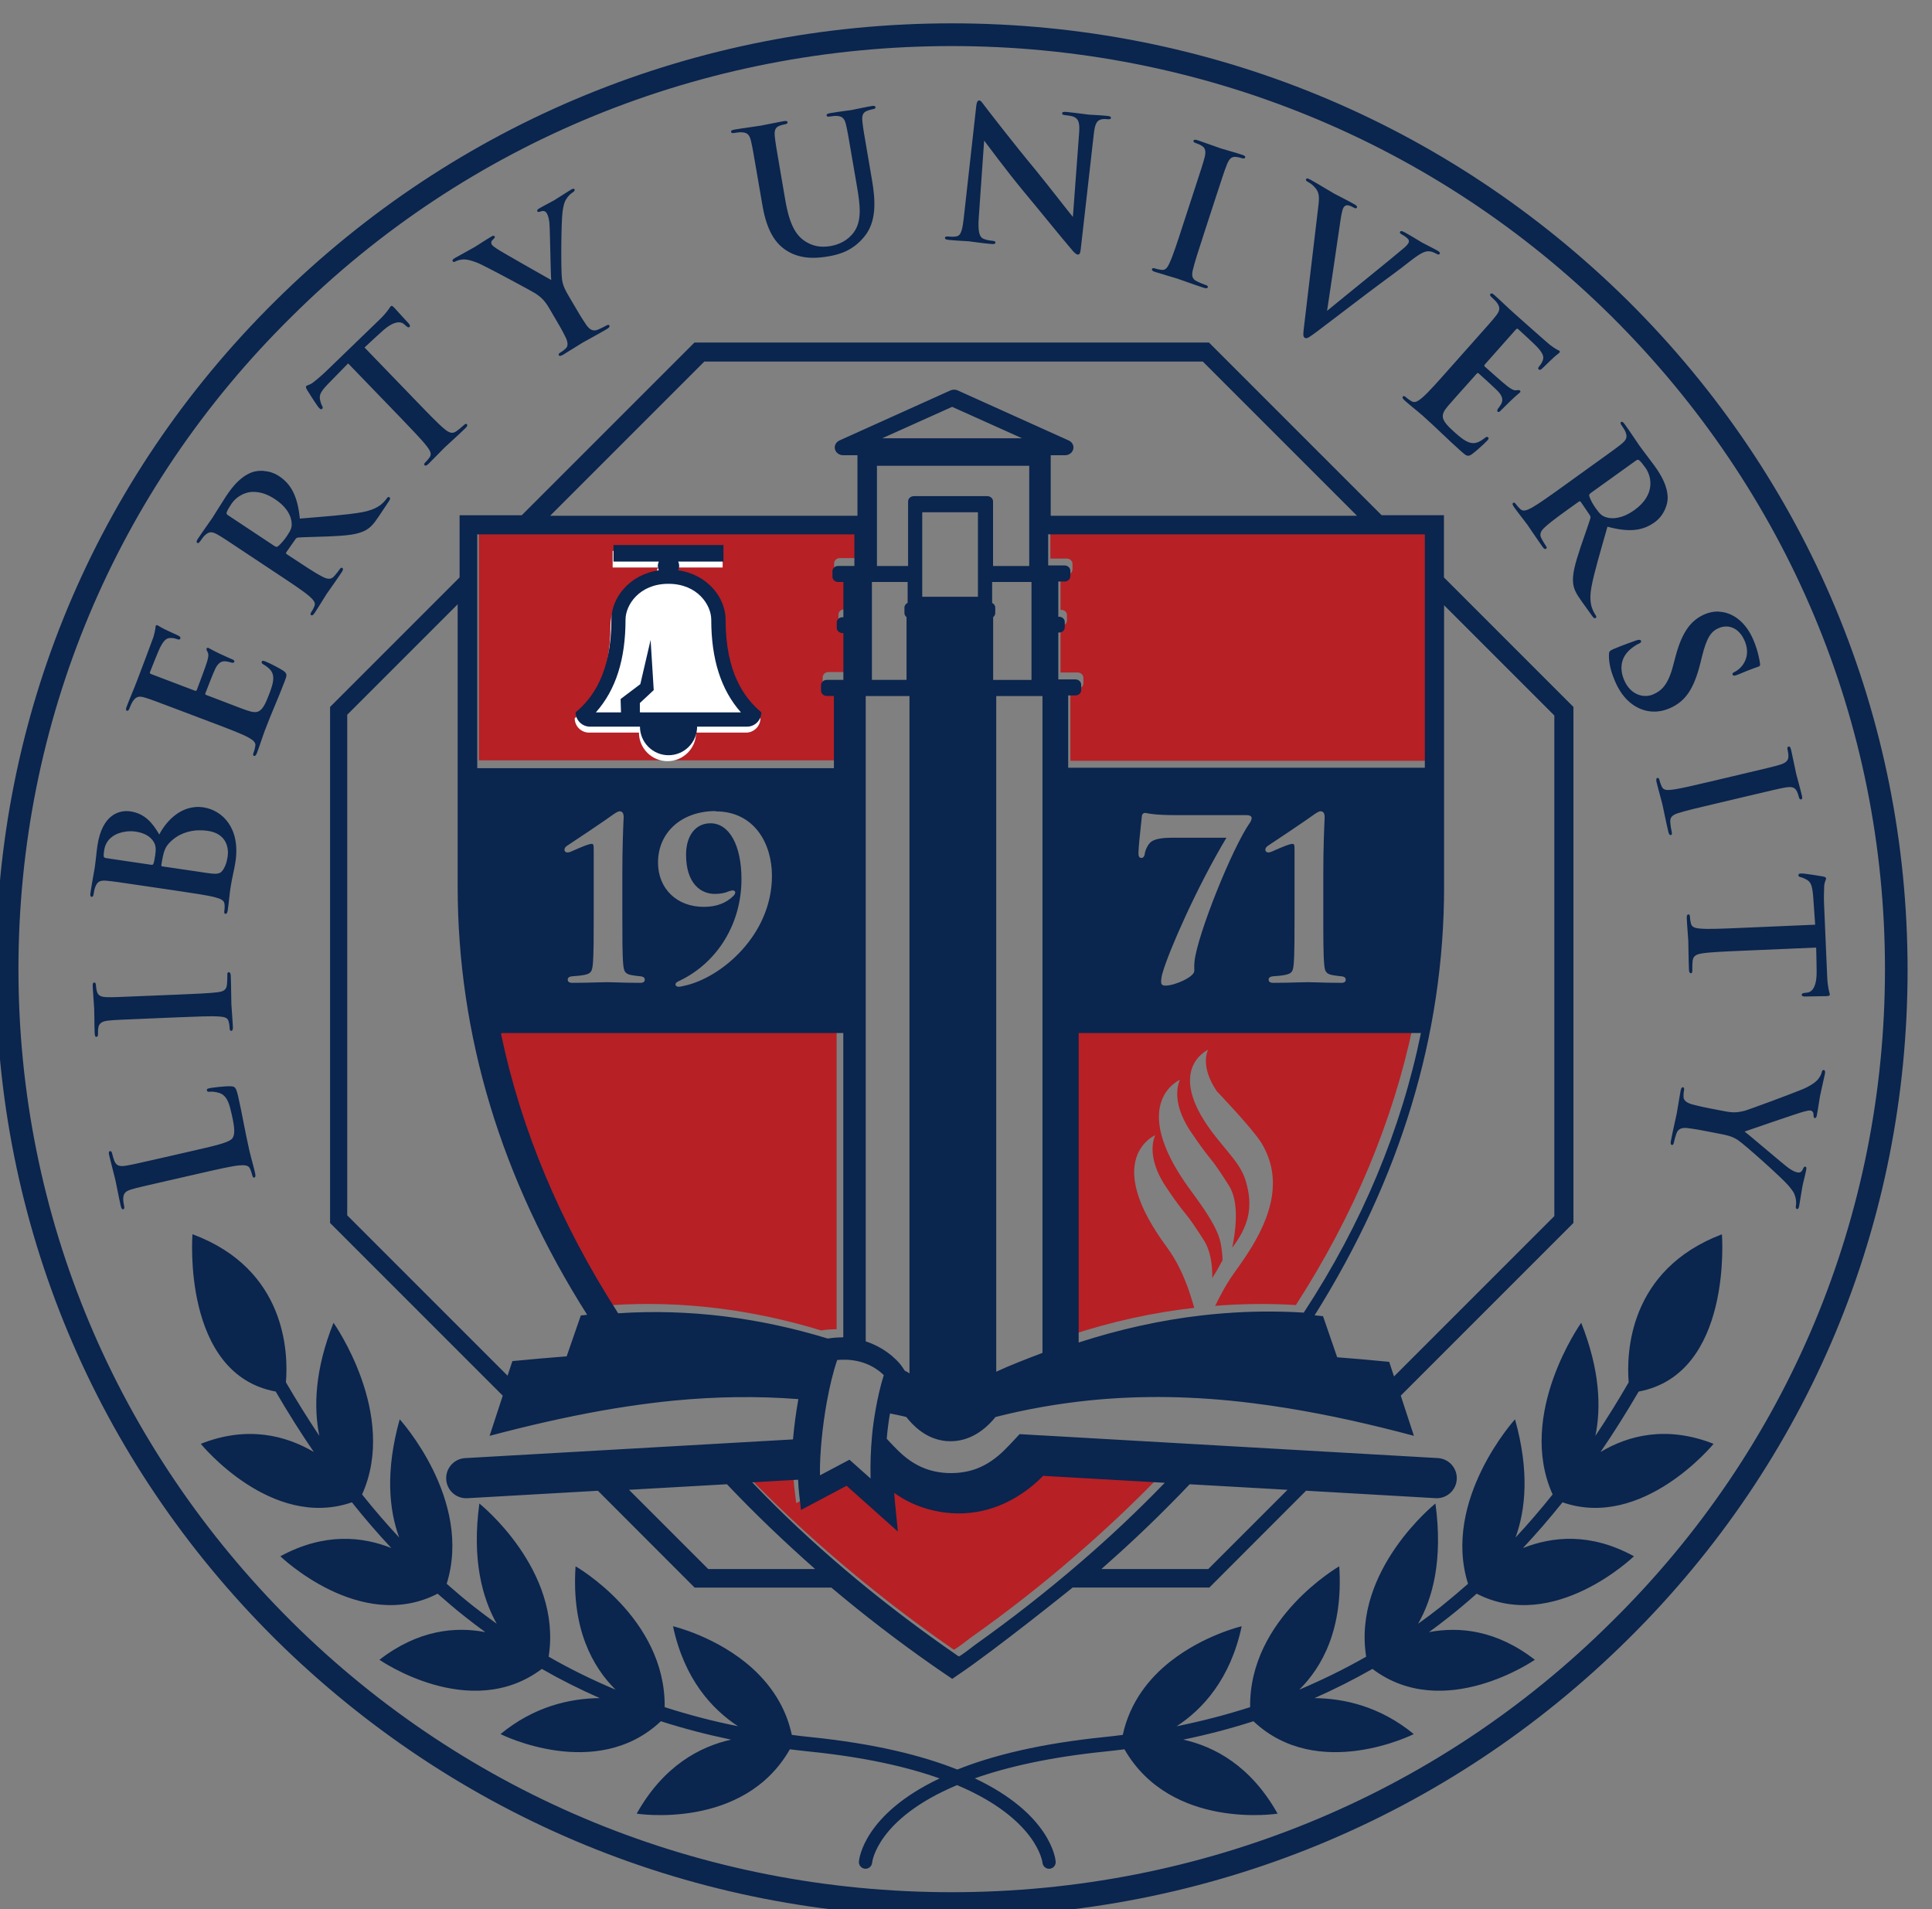 <svg xmlns="http://www.w3.org/2000/svg" width="250" height="247" viewBox="0 0 250 247">
 <rect x="0" y="0" width="250" height="247" fill="#808080" stroke="none"/>
 <g transform="matrix(1.33 0 0 -1.33 -349 543)">
  <g>
   <path d="m309 357v-22.7h34.7v7.03h-0.697c-0.308 0-0.555 0.23-0.555 0.517v0.529c0 0.284 0.248 0.514 0.555 0.514h1.62v4.56h-0.107c-0.294 0-0.538 0.223-0.538 0.504v0.529c0 0.274 0.243 0.501 0.538 0.501h0.107v3.43h-0.508c-0.308 0-0.555 0.232-0.555 0.516v0.53c0 0.284 0.248 0.516 0.555 0.516h1.58v3.07h-36.7zm55.6 0v-3.07h1.6c0.307 0 0.554-0.23 0.554-0.517v-0.529c0-0.284-0.246-0.514-0.554-0.514h-0.612v-3.43h0.084c0.301 0 0.542-0.226 0.542-0.504v-0.529c0-0.277-0.241-0.501-0.542-0.501h-0.084v-4.56h1.67c0.307 0 0.554-0.232 0.554-0.516v-0.53c0-0.284-0.246-0.516-0.554-0.516h-0.709v-7.03h34.7v22.7h-36.6zm-54.1-48.5c1.91-9.36 5.71-18.5 11.4-27.2 6.94 0.458 13.8-0.447 20.4-2.46l0.164 0.026c0.475 0.077 0.906 0.083 1.34 0.097v29.6h-33.2zm56.1 0v-30.1c3.9 1.28 7.92 2.18 12 2.64-0.13 0.465-0.292 0.98-0.479 1.54-0.491 1.46-1.19 3.01-2.18 4.35-0.01 0.01-0.016 0.026-0.029 0.04-0.745 1.01-1.32 1.92-1.78 2.76-1.05 1.93-1.4 3.44-1.38 4.6 0.05 2.66 2.06 3.51 2.06 3.51s-0.726-1.29 0.204-3.51c0.201-0.475 0.478-0.996 0.855-1.56 1.47-2.18 1.68-2.29 2.24-3.04 0.297-0.401 0.699-0.979 1.45-2.16 0.124-0.194 0.23-0.411 0.324-0.642 0.354-0.862 0.479-1.92 0.469-3.01 0.07 0.144 0.144 0.278 0.227 0.398 0.277 0.404 0.627 1.14 0.768 1.33 0 0.174-0.009 0.341-0.022 0.498-0.027 0.274-0.051 0.528-0.088 0.782-0.104 0.732-0.323 1.49-1.11 2.8-0.421 0.699-0.994 1.54-1.81 2.64-0.511 0.692-0.943 1.34-1.32 1.95-4.26 7.02 0.214 8.91 0.214 8.91s-1.08-1.9 1.06-5.07c1.87-2.76 1.7-2.21 2.8-3.84 0.231-0.341 0.512-0.772 0.886-1.36 0.548-0.849 0.716-2.01 0.686-3.24-0.023-0.926-0.161-1.89-0.349-2.8 0-7e-3 7e-5 -0.017-0.003-0.023 3e-3 7e-3 0.011 0.017 0.018 0.023 0.785 1.02 1.23 1.95 1.46 2.8 0.368 1.41 0.134 2.59-0.13 3.55-0.107 0.384-0.244 0.724-0.415 1.05-0.481 0.926-1.23 1.75-2.4 3.19-5.38 6.65-0.879 8.64-0.879 8.64s-0.859-1.51 0.842-4.03c0 0 3.47-3.62 4.34-5.03 0.562-0.922 0.886-1.85 1.03-2.76 0.254-1.59-0.044-3.16-0.592-4.6-0.381-1-0.879-1.95-1.4-2.8-0.642-1.05-1.31-1.97-1.83-2.7-0.361-0.515-0.698-1.08-1.01-1.65-0.251-0.468-0.484-0.916-0.691-1.34 2.61 0.204 5.23 0.234 7.85 0.073 5.65 8.77 9.45 17.9 11.4 27.2h-33.3zm-3.14-43.1c-2.23-2.29-5.13-3.74-8.37-3.71-1.57 0.017-3.14 0.38-4.56 1.05-0.565 0.261-1.1 0.586-1.61 0.943 0.027-0.338 0.055-0.668 0.085-0.976l0.277-2.78-4.99 4.45-4.42-2.34-0.193 1.57c-0.05 0.421-0.074 0.896-0.094 1.37-1.49-0.084-2.98-0.171-4.47-0.255 0.03-0.03 0.056-0.059 0.086-0.089 5.65-5.82 11.9-11.1 18.5-15.8 0.495-0.351 0.99-0.696 1.49-1.04 0.097-0.064 1.43 1 1.62 1.13 3.56 2.52 7.01 5.21 10.3 8.07 2.8 2.42 5.5 4.96 8.07 7.61 0.027 0.027 0.051 0.057 0.081 0.084-3.94 0.224-7.88 0.451-11.8 0.675z" fill="#b72025"/>
   <path d="m335 337h-4.87c0-1.53-1.25-2.78-2.78-2.78-1.53 0-2.78 1.25-2.78 2.78h-4.86c-0.762 0-1.39 0.632-1.39 1.39 1.61 1.36 3.48 3.79 3.48 9.04 0 2.09 1.72 4.37 4.61 4.79-0.053 0.13-0.087 0.271-0.087 0.421 0 0.154 0.033 0.294 0.09 0.424h-4.4v1.61h10.7v-1.61h-4.41c0.057-0.13 0.094-0.271 0.094-0.424 0-0.15-0.033-0.291-0.087-0.421 2.88-0.424 4.61-2.7 4.61-4.79 0-5.25 1.87-7.68 3.47-9.04 0-0.759-0.632-1.39-1.39-1.39" fill="#fff"/>
   <path d="m355 406c-24.8 0-48.2-9.57-65.8-27-17.6-17.4-27.2-40.5-27.2-65.1s9.67-47.7 27.2-65.1c17.6-17.4 40.9-27 65.8-27 24.8 0 48.2 9.57 65.8 27 17.6 17.4 27.2 40.5 27.2 65.1s-9.68 47.7-27.2 65.1c-17.6 17.4-40.9 27-65.8 27zm0-2.21c24.2 0 47.1-9.35 64.2-26.3 17.1-17 26.6-39.5 26.6-63.5 0-24-9.44-46.6-26.6-63.5-17.1-17-40-26.3-64.2-26.3-24.3 0-47.1 9.35-64.2 26.3-17.1 17-26.6 39.5-26.6 63.5 0 24 9.44 46.6 26.6 63.5 17.1 17 40 26.3 64.2 26.3zm2.67-5.3c-0.174 0.017-0.254-0.228-0.287-0.579-0.264-2.35-0.754-6.72-1.17-10.5-0.167-1.54-0.288-2.05-0.759-2.14-0.257-0.047-0.575-0.034-0.809-0.01-0.177 0.013-0.289-0.009-0.299-0.116-0.013-0.157 0.144-0.19 0.375-0.214v-0.001c0.919-0.09 1.76-0.114 1.92-0.13 0.338-0.033 1.04-0.157 2.19-0.264 0.251-0.023 0.415-0.006 0.425 0.138 0.01 0.104-0.09 0.15-0.287 0.17-0.281 0.027-0.619 0.077-0.91 0.211-0.341 0.16-0.528 0.642-0.428 2.03l0.524 7.51c0.287-0.364 2.09-2.83 3.83-4.93 1.67-2 3.71-4.54 4.72-5.71 0.177-0.214 0.372-0.431 0.565-0.451 0.157-0.017 0.244 0.141 0.284 0.529 0.428 3.73 0.842 7.43 1.27 11.2 0.11 0.989 0.288 1.35 0.8 1.44 0.221 0.03 0.36 0.017 0.538 0 0.211-0.023 0.324 0.023 0.331 0.13 0.013 0.14-0.16 0.173-0.391 0.196-0.869 0.084-1.54 0.097-1.74 0.117-0.371 0.033-1.22 0.171-2.14 0.258-0.264 0.027-0.461 0.026-0.475-0.114-0.01-0.11 0.054-0.167 0.268-0.188 0.247-0.027 0.671-0.066 0.929-0.196 0.404-0.221 0.534-0.571 0.444-1.65l-0.598-8.06c-0.271 0.314-2.5 3.19-3.59 4.52-2.34 2.82-4.75 5.96-4.94 6.21-0.271 0.351-0.408 0.595-0.605 0.615zm-10.2-0.524c-0.065 0.014-0.158 0.007-0.281-0.015-0.685-0.117-1.78-0.361-1.99-0.394-0.013-3e-3 -1.13-0.141-2.03-0.294-0.244-0.043-0.361-0.096-0.341-0.22 0.023-0.124 0.131-0.14 0.328-0.107 0.191 0.033 0.492 0.067 0.639 0.057 0.602-0.023 0.789-0.281 0.926-0.873 0.134-0.555 0.216-1.04 0.671-3.71l0.375-2.19c0.314-1.8 0.531-3.39-0.271-4.52-0.582-0.822-1.48-1.23-2.25-1.36-0.598-0.1-1.42-0.167-2.32 0.344-0.976 0.551-1.67 1.53-2.11 4.08l-0.42 2.45c-0.458 2.66-0.542 3.16-0.602 3.72-0.07 0.622 0.017 0.943 0.475 1.11 0.207 0.07 0.31 0.1 0.501 0.133 0.174 0.033 0.278 0.087 0.255 0.211-0.023 0.124-0.151 0.133-0.412 0.089-0.632-0.11-1.73-0.35-2.15-0.423-0.528-0.09-1.64-0.228-2.57-0.385-0.264-0.043-0.377-0.1-0.357-0.224 0.02-0.124 0.135-0.14 0.325-0.107 0.244 0.04 0.548 0.078 0.691 0.064 0.602-0.023 0.789-0.277 0.926-0.869 0.13-0.555 0.214-1.04 0.672-3.71l0.441-2.56c0.435-2.54 1.32-3.73 2.36-4.38 1.48-0.939 3.17-0.705 4.1-0.545 1.14 0.197 2.37 0.606 3.43 1.89 1.26 1.51 1.09 3.62 0.759 5.56l-0.321 1.88c-0.458 2.66-0.545 3.15-0.602 3.72-0.073 0.618 0.017 0.943 0.475 1.11 0.207 0.07 0.309 0.11 0.502 0.144 0.211 0.033 0.31 0.087 0.287 0.211-0.01 0.06-0.048 0.093-0.113 0.107zm31.2-3.29c-0.075 8.7e-4 -0.12-0.022-0.136-0.072-0.043-0.134 0.047-0.203 0.214-0.253 0.204-0.07 0.417-0.158 0.587-0.268 0.344-0.207 0.422-0.55 0.268-1.14-0.144-0.551-0.298-1.03-1.14-3.6l-0.973-2.98c-0.531-1.64-0.965-2.98-1.29-3.66-0.207-0.478-0.405-0.729-0.766-0.688-0.164 0.02-0.374 0.05-0.631 0.133-0.201 0.067-0.288 0.037-0.315-0.05-0.037-0.117 0.064-0.207 0.284-0.277 0.678-0.221 1.76-0.519 2.15-0.646 0.455-0.15 1.5-0.544 2.62-0.908 0.187-0.064 0.338-0.054 0.378 0.063 0.027 0.084-0.04 0.164-0.227 0.224-0.254 0.084-0.615 0.234-0.839 0.347-0.485 0.234-0.508 0.576-0.407 1.05 0.17 0.749 0.605 2.09 1.14 3.73l0.97 2.98c0.839 2.57 0.992 3.04 1.21 3.58 0.227 0.582 0.451 0.822 0.939 0.759 0.211-0.033 0.355-0.06 0.526-0.117 0.167-0.05 0.28-0.05 0.324 0.084 0.033 0.104-0.09 0.18-0.311 0.25-0.642 0.211-1.66 0.486-2.08 0.623-0.491 0.16-1.54 0.557-2.18 0.768-0.135 0.043-0.24 0.068-0.315 0.069zm11-3.77c-0.083 0.02-0.145 0.008-0.18-0.054-0.053-0.094-0.03-0.163 0.11-0.243 0.124-0.067 0.371-0.208 0.568-0.398 0.475-0.468 0.645-0.788 0.521-1.84l-1.39-11.7c-0.11-0.892-0.144-1.16 0.06-1.27 0.217-0.124 0.447 0.073 1.36 0.749v0.001c0.775 0.585 2.45 1.87 4.71 3.58 1.91 1.44 2.8 2.05 4.22 3.17 0.976 0.762 1.35 0.891 1.64 0.921 0.381 0.027 0.709-0.153 0.866-0.24 0.154-0.087 0.263-0.107 0.327 0.003 0.06 0.107-0.05 0.207-0.25 0.321-0.465 0.261-1.22 0.622-1.48 0.772-0.204 0.11-0.83 0.521-1.61 0.952-0.294 0.167-0.45 0.215-0.52 0.091-0.06-0.11 0.056-0.194 0.193-0.274 0.204-0.11 0.428-0.258 0.582-0.425 0.114-0.124 0.104-0.284 0.034-0.407-0.077-0.14-0.271-0.338-0.461-0.495-0.943-0.819-5.83-4.75-7.45-6.09 0.391 2.6 0.886 5.93 1.28 8.64 0.097 0.678 0.197 1.19 0.311 1.39 0.08 0.14 0.187 0.224 0.337 0.24 0.177 0.023 0.419-0.09 0.669-0.23 0.14-0.08 0.25-0.098 0.311 0.009 0.064 0.107-0.094 0.238-0.281 0.338-0.775 0.434-1.55 0.805-1.94 1.02-0.541 0.304-1.4 0.849-2.23 1.31-0.115 0.065-0.218 0.118-0.3 0.138zm-71.5-1c-0.059-0.009-0.133-0.041-0.218-0.088-0.291-0.174-1.27-0.815-1.61-1.02-0.445-0.257-0.963-0.502-1.47-0.8-0.184-0.11-0.245-0.183-0.185-0.29 0.057-0.094 0.215-0.045 0.372 0.006 0.294 0.09 0.455-0.04 0.545-0.193 0.117-0.201 0.21-0.498 0.253-0.923 0.067-0.602 0.117-5.11 0.18-5.57-0.498 0.287-4.82 2.72-5.3 3.05-0.234 0.154-0.421 0.291-0.491 0.415-0.07 0.124-0.068 0.291 0.053 0.401 0.194 0.197 0.291 0.277 0.237 0.371-0.053 0.09-0.157 0.09-0.311 0-0.692-0.408-1.29-0.819-1.61-1.01-0.505-0.297-1.68-0.929-1.96-1.09-0.184-0.107-0.268-0.214-0.211-0.308 0.064-0.107 0.187-0.077 0.311-0.003v-0.001c0.184 0.107 0.499 0.172 0.763 0.182 0.388 0 0.999-0.157 1.71-0.498 1.01-0.481 5.04-2.65 5.3-2.83 0.461-0.324 0.815-0.575 1.3-1.4l0.738-1.26c0.147-0.244 0.526-0.889 0.857-1.56 0.231-0.465 0.293-0.886 0.019-1.12-0.12-0.114-0.284-0.254-0.501-0.381-0.167-0.097-0.217-0.188-0.17-0.268 0.07-0.12 0.214-0.08 0.428 0.047 0.565 0.334 1.5 0.946 1.89 1.17 0.414 0.241 1.41 0.765 2.37 1.33 0.201 0.117 0.297 0.239 0.23 0.346-0.043 0.077-0.146 0.077-0.313-0.023-0.214-0.124-0.572-0.295-0.803-0.388-0.498-0.211-0.832 0.044-1.13 0.472-0.424 0.618-0.804 1.26-0.945 1.51l-0.743 1.26c-0.297 0.508-0.579 0.982-0.672 1.67-0.114 0.826-0.082 5.69 0.061 6.6 0.097 0.615 0.156 0.896 0.387 1.24 0.157 0.257 0.415 0.491 0.568 0.582 0.167 0.097 0.261 0.217 0.201 0.324-0.028 0.045-0.074 0.06-0.133 0.051zm89.4-10.2c-0.066 0.026-0.115 0.017-0.155-0.028-0.084-0.097-0.024-0.194 0.123-0.328 0.191-0.17 0.414-0.39 0.501-0.517 0.368-0.491 0.288-0.802-0.086-1.28-0.348-0.451-0.682-0.819-2.48-2.84l-2.08-2.34c-1.09-1.23-2.02-2.28-2.59-2.77-0.401-0.338-0.726-0.567-1.05-0.376-0.144 0.084-0.334 0.203-0.538 0.384-0.164 0.147-0.258 0.154-0.315 0.091-0.084-0.094-0.02-0.221 0.154-0.378 0.618-0.548 1.22-1.01 1.77-1.49 1.37-1.22 2.5-2.37 3.72-3.45 0.525-0.465 0.646-0.576 1.05-0.315 0.304 0.207 1.22 1.02 1.49 1.32 0.12 0.13 0.214 0.237 0.107 0.334-0.097 0.087-0.174 0.056-0.331-0.065-0.582-0.458-0.992-0.591-1.49-0.434-0.498 0.154-1.08 0.669-1.43 0.983-1.39 1.24-1.44 1.64-0.647 2.58 0.331 0.394 1.43 1.61 1.83 2.06l0.936 1.05c0.07 0.077 0.129 0.118 0.196 0.061 0.331-0.294 1.68-1.52 1.91-1.77 0.461-0.505 0.473-0.876 0.306-1.2-0.114-0.207-0.183-0.288-0.29-0.435-0.057-0.067-0.161-0.237-0.067-0.321 0.124-0.11 0.255 0.038 0.349 0.145 0.087 0.09 0.597 0.584 0.851 0.838 0.655 0.632 0.896 0.796 0.97 0.873 0.073 0.08 0.054 0.143-0.003 0.193-0.064 0.06-0.181 0.044-0.368 0.021-0.244-0.02-0.485 0.121-0.839 0.388-0.338 0.251-1.91 1.65-2.21 1.92-0.084 0.073-0.05 0.141 0.034 0.234l2.99 3.37c0.087 0.09 0.147 0.107 0.217 0.047 0.274-0.244 1.69-1.55 1.9-1.79 0.612-0.685 0.608-0.969 0.491-1.29-0.073-0.217-0.251-0.445-0.294-0.498-0.144-0.16-0.186-0.263-0.089-0.35 0.094-0.084 0.19-0.027 0.264 0.026 0.17 0.137 0.716 0.694 0.853 0.814 0.585 0.575 0.791 0.676 0.872 0.766 0.064 0.067 0.098 0.134 0.028 0.198-0.067 0.057-0.185 0.089-0.265 0.139-0.134 0.07-0.377 0.238-0.658 0.445-0.277 0.217-3 2.64-3.44 3.03-0.712 0.635-1.31 1.23-1.94 1.79-0.102 0.092-0.183 0.153-0.249 0.179zm-107-1.21c-0.056 0.029-0.101 0.024-0.146-0.018-0.05-0.053-0.127-0.177-0.284-0.401-0.167-0.211-0.411-0.522-0.822-0.913l-5.07-4.9c-0.421-0.408-0.929-0.852-1.34-1.17-0.344-0.281-0.595-0.278-0.699-0.375-0.073-0.073-0.04-0.19 0.081-0.394 0.073-0.124 0.956-1.53 1.15-1.73h0.001c0.137-0.14 0.224-0.18 0.311-0.097 0.077 0.077 0.067 0.164-0.007 0.294-0.073 0.124-0.157 0.344-0.214 0.655-0.08 0.471 0.164 0.828 0.886 1.57 0.615 0.622 1.38 1.41 1.86 1.9l5.07-5.25c1.13-1.18 2.11-2.19 2.57-2.79 0.321-0.404 0.514-0.758 0.311-1.06-0.094-0.14-0.221-0.311-0.415-0.495-0.15-0.15-0.167-0.238-0.107-0.305 0.087-0.09 0.214-0.04 0.381 0.12 0.511 0.495 1.28 1.31 1.58 1.6 0.358 0.344 1.2 1.08 2.04 1.9 0.144 0.134 0.208 0.275 0.122 0.365-0.06 0.064-0.164 0.041-0.305-0.1-0.191-0.18-0.498-0.429-0.702-0.576-0.434-0.321-0.783-0.113-1.17 0.208-0.598 0.488-1.57 1.5-2.71 2.68l-5.07 5.25c0.769 0.719 1.3 1.21 1.65 1.52 1.16 1.08 1.86 1.05 2.2 0.743 0.037-0.04 0.111-0.09 0.151-0.13 0.197-0.177 0.283-0.219 0.387-0.122 0.073 0.077 0.027 0.177-0.084 0.318-0.321 0.334-1.14 1.25-1.39 1.52-0.094 0.095-0.162 0.158-0.218 0.188zm29.4-3.55-16.8-16.8h-6.05v-6.05l-12.6-12.6v-50.2l16.8-16.8-1.28-3.91c3.74 0.993 7.4 1.83 11 2.47 1.6 0.281 3.19 0.521 4.77 0.718 0.725 0.09 1.44 0.172 2.17 0.242 4.06 0.391 8.08 0.454 12.1 0.144-0.224-1.27-0.408-2.6-0.521-3.92l-31.9-1.82c-1.08-0.06-1.9-0.987-1.84-2.06 0.06-1.08 0.977-1.9 2.06-1.84l12.7 0.725 9.41-9.42h13.3c0.053-0.047 0.107-0.093 0.164-0.136 3.07-2.58 6.26-5.03 9.54-7.33 0.515-0.358 1.02-0.713 1.54-1.06l0.521-0.352 0.514 0.352c3.68 2.47 11.2 8.53 11.2 8.53h13.3l9.41 9.42 12.6-0.725c1.08-0.064 2 0.761 2.06 1.84 0.064 1.07-0.762 2-1.84 2.06l-38.4 2.2-0.352 0.016-1.94 0.114-0.625-0.672c-0.274-0.291-0.561-0.594-0.869-0.898-0.735-0.715-1.61-1.4-2.77-1.82-0.692-0.247-1.48-0.4-2.41-0.4s-1.71 0.153-2.41 0.4c-1.16 0.414-2.04 1.1-2.77 1.82-0.311 0.304-0.598 0.607-0.869 0.898l-0.205 0.224c0.067 0.802 0.171 1.63 0.318 2.46 0.528-0.117 1.05-0.207 1.58-0.344 0.05-0.06 0.099-0.12 0.149-0.18 0.963-1.16 2.2-2.02 3.73-2.16 1.93-0.174 3.56 0.815 4.75 2.27 0.017 0.023 0.036 0.044 0.053 0.067 1.43 0.364 2.85 0.672 4.27 0.926 0.117 0.023 0.238 0.043 0.352 0.066 0.816 0.14 1.63 0.271 2.45 0.378 5.27 0.715 10.5 0.732 15.7 0.227 0.722-0.07 1.44-0.15 2.17-0.24 1.15-0.144 2.31-0.308 3.47-0.498 4.03-0.655 8.11-1.57 12.3-2.69l-1.28 3.91 16.8 16.8v50.2l-12.6 12.6v6.05h-6.06l-16.8 16.8h-50.2zm0.763-1.85h48.7l15-15h-29.8v5.89h1.4c0.378 0 0.709 0.243 0.792 0.587 0.084 0.341-0.097 0.693-0.441 0.847l-10.8 4.87c-0.224 0.097-0.484 0.097-0.705 0l-10.8-4.87c-0.341-0.154-0.522-0.506-0.438-0.847 0.084-0.344 0.412-0.587 0.79-0.587h1.4v-5.89h-29.9l15 15zm24.3-4.4 6.81-3.06h-13.6l6.81 3.06zm65.1-1.47c-0.1-0.073-0.072-0.181 0.045-0.338 0.144-0.204 0.305-0.457 0.362-0.598 0.241-0.548 0.09-0.829-0.378-1.21-0.445-0.361-0.85-0.652-3.05-2.23l-2.54-1.83c-1.33-0.956-2.47-1.77-3.13-2.14-0.461-0.244-0.828-0.402-1.1-0.151-0.12 0.107-0.275 0.262-0.432 0.479-0.124 0.174-0.21 0.2-0.28 0.146-0.104-0.073-0.071-0.204 0.063-0.391 0.414-0.578 1.11-1.46 1.31-1.73 0.154-0.217 0.882-1.32 1.48-2.16 0.134-0.187 0.251-0.257 0.352-0.183 0.073 0.05 0.073 0.14-0.01 0.253-0.124 0.174-0.325 0.515-0.448 0.749-0.254 0.478 6e-5 0.792 0.391 1.14 0.551 0.511 1.69 1.33 3.04 2.29l0.204 0.144c0.084 0.064 0.148 0.041 0.198-0.029l0.845-1.24c0.07-0.1 0.117-0.198 0.084-0.335-0.084-0.341-0.587-1.71-0.968-2.86-0.531-1.61-0.816-2.64-0.706-3.51 0.07-0.521 0.258-0.933 0.839-1.74l1.02-1.42c0.124-0.174 0.223-0.255 0.34-0.171 0.07 0.05 0.075 0.141-0.009 0.255-0.084 0.12-0.161 0.259-0.248 0.437-0.11 0.247-0.428 0.896-0.167 2.31 0.284 1.49 0.868 3.43 1.56 5.87 2.23-0.608 3.51-0.344 4.58 0.422 0.969 0.695 1.29 1.8 1.28 2.4-0.027 1.17-0.634 2.2-1.29 3.11-0.321 0.448-1.15 1.51-1.5 2.01-0.221 0.304-0.828 1.25-1.38 2.01-0.157 0.221-0.257 0.298-0.357 0.224zm1.61-3.68c0.046 0.004 0.09-0.013 0.141-0.053 0.15-0.114 0.349-0.364 0.609-0.725 0.612-0.852 0.996-2.63-1.06-4.11-1.19-0.849-2.15-0.91-2.78-0.703-0.374 0.124-0.564 0.274-0.981 0.853-0.261 0.358-0.529 0.825-0.643 1.2-0.03 0.134 0.008 0.201 0.168 0.318l4.39 3.15c0.059 0.042 0.106 0.065 0.152 0.069zm-74-0.589h14.8v-9.75h-3.52v6.28c0 0.284-0.248 0.516-0.552 0.516h-7.16c-0.308 0-0.555-0.232-0.555-0.516v-6.28h-3.03v9.75zm-59.7-0.492c-0.481 0.03-0.908-0.05-1.19-0.166-1.08-0.434-1.83-1.37-2.45-2.3-0.308-0.458-1.01-1.61-1.34-2.12-0.207-0.314-0.873-1.22-1.39-2-0.147-0.221-0.188-0.344-0.081-0.415 0.104-0.07 0.191 2.9e-4 0.302 0.164 0.137 0.207 0.321 0.451 0.428 0.548 0.428 0.421 0.742 0.382 1.27 0.078 0.495-0.284 0.908-0.561 3.16-2.06l2.61-1.73c1.36-0.902 2.54-1.68 3.11-2.17 0.391-0.348 0.669-0.635 0.532-0.973-0.06-0.154-0.15-0.351-0.297-0.571-0.117-0.18-0.11-0.268-0.037-0.318 0.104-0.07 0.217 0.007 0.344 0.201 0.394 0.592 0.969 1.55 1.16 1.84 0.147 0.221 0.92 1.29 1.49 2.15 0.127 0.191 0.15 0.324 0.047 0.394-0.073 0.047-0.16 0.021-0.237-0.1-0.117-0.177-0.362-0.482-0.542-0.686-0.354-0.408-0.738-0.28-1.2-0.04-0.668 0.338-1.84 1.12-3.22 2.03l-0.207 0.138c-0.09 0.057-0.09 0.123-0.037 0.196l0.855 1.22c0.067 0.107 0.141 0.187 0.281 0.201 0.348 0.043 1.81 0.061 3.02 0.111 1.69 0.073 2.76 0.173 3.53 0.584 0.461 0.251 0.783 0.572 1.33 1.4l0.965 1.45c0.117 0.174 0.154 0.301 0.037 0.378-0.073 0.05-0.16 0.024-0.237-0.097-0.077-0.12-0.184-0.241-0.321-0.388-0.191-0.191-0.685-0.715-2.1-0.976-1.5-0.264-3.51-0.404-6.05-0.618-0.224 2.3-0.924 3.4-2.02 4.13-0.496 0.331-1.03 0.473-1.51 0.504zm-1.01-2.05c0.608 0.016 1.32-0.172 2.11-0.694 1.22-0.806 1.61-1.69 1.64-2.35 0.02-0.394-0.049-0.63-0.444-1.22-0.244-0.368-0.585-0.781-0.892-1.03-0.117-0.073-0.194-0.063-0.357 0.044l-4.51 2.99c-0.117 0.08-0.157 0.147-0.12 0.271 0.057 0.18 0.217 0.459 0.464 0.826 0.363 0.547 1.1 1.14 2.11 1.17zm65.1-1.98h5.42v-0.311-1.84-6.07h-5.42v6.07 1.84 0.311zm-43.3-2.15h36.7v-3.07h-1.58c-0.307 0-0.555-0.232-0.555-0.516v-0.53c0-0.284 0.248-0.516 0.555-0.516h0.508v-3.43h-0.104c-0.297 0-0.538-0.227-0.538-0.501v-0.532c0-0.277 0.24-0.501 0.538-0.501h0.104v-4.56h-1.62c-0.304 0-0.554-0.23-0.554-0.514v-0.532c0-0.284 0.25-0.514 0.554-0.514h0.699v-7.03h-34.7v22.7zm55.6 0h36.6v-22.7h-34.7v7.03h0.709c0.304 0 0.555 0.23 0.555 0.514v0.532c0 0.284-0.251 0.514-0.555 0.514h-1.67v4.56h0.086c0.301 0 0.542 0.224 0.542 0.501v0.532c0 0.274-0.241 0.501-0.542 0.501h-0.086v3.43h0.615c0.307 0 0.555 0.232 0.555 0.516v0.53c0 0.284-0.248 0.516-0.555 0.516h-1.6v3.07zm-17.2-4.63h3.48v-2.03c-0.18-0.087-0.311-0.258-0.311-0.461v-0.53c0-0.16 0.08-0.302 0.204-0.396v-6.11h-3.37v9.53zm11.7 0h3.83v-9.53h-3.73v6.11c0.124 0.094 0.204 0.235 0.204 0.396v0.53c0 0.201-0.126 0.372-0.303 0.456v2.03zm-52-2.19v-27.4c0-14.5 4.22-28.5 12.6-41.7-0.204-0.023-0.408-0.044-0.615-0.065l-1.38-3.98c-1.72-0.13-3.48-0.288-5.28-0.461l-0.469-1.42-15.6 15.6v48.7l10.8 10.8zm95.9 0 10.8-10.8v-48.7l-15.6-15.6-0.467 1.42c-1.72 0.17-3.4 0.32-5.06 0.444l-1.38 4c-0.271 0.03-0.545 0.057-0.819 0.081 8.35 13.3 12.6 27.3 12.6 41.7v27.4zm26.8-0.688c-0.45 0.017-0.909-0.067-1.36-0.258-1.32-0.568-2.2-1.68-2.84-4.08l-0.268-1.01c-0.485-1.81-1.13-2.38-1.94-2.72-0.869-0.371-2.17-0.076-2.8 1.4-0.434 1.02-0.401 2.17 0.652 3.04 0.244 0.201 0.561 0.414 0.772 0.501 0.13 0.057 0.271 0.138 0.211 0.289-0.057 0.13-0.259 0.1-0.513 0.013-0.267-0.097-1.28-0.451-2.18-0.832-0.358-0.157-0.419-0.241-0.422-0.552-0.013-0.836 0.187-1.62 0.592-2.57 0.371-0.866 0.91-1.72 1.79-2.32 1.27-0.849 2.55-0.729 3.5-0.321 1.55 0.662 2.38 1.85 3.03 4.47l0.146 0.601c0.451 1.8 0.867 2.42 1.62 2.74 0.983 0.421 2-0.016 2.52-1.23 0.451-1.06 0.164-1.75-0.04-2.13-0.281-0.521-0.752-0.823-0.899-0.886-0.197-0.084-0.277-0.173-0.227-0.287 0.057-0.134 0.21-0.124 0.571 0.029 1.27 0.545 1.77 0.682 1.99 0.772 0.114 0.05 0.131 0.15 0.101 0.311-0.03 0.201-0.07 0.435-0.141 0.735-0.1 0.421-0.244 0.94-0.511 1.56-0.727 1.71-2 2.67-3.35 2.72zm-152-1.33c-0.033-0.005-0.059-0.024-0.076-0.067-0.033-0.087-0.02-0.204-0.037-0.297-0.02-0.15-0.091-0.437-0.182-0.775-0.107-0.331-1.4-3.74-1.61-4.29-0.338-0.892-0.685-1.66-0.983-2.45-0.104-0.257-0.114-0.388 0.003-0.435 0.117-0.04 0.187 0.047 0.261 0.237 0.09 0.241 0.218 0.525 0.305 0.649 0.331 0.525 0.648 0.557 1.23 0.376 0.545-0.167 1.01-0.343 3.54-1.3l2.93-1.11c1.53-0.578 2.85-1.08 3.51-1.43 0.455-0.254 0.789-0.479 0.725-0.847-0.027-0.167-0.07-0.384-0.167-0.642-0.08-0.207-0.058-0.293 0.029-0.327 0.117-0.043 0.21 0.06 0.297 0.284 0.291 0.772 0.509 1.49 0.766 2.18 0.648 1.71 1.32 3.18 1.9 4.71 0.251 0.648 0.307 0.799-0.078 1.09-0.304 0.211-1.38 0.778-1.77 0.918-0.167 0.067-0.3 0.117-0.35-0.023-0.043-0.117 0.007-0.177 0.18-0.277 0.635-0.381 0.906-0.719 0.936-1.24 0.033-0.518-0.241-1.24-0.412-1.68-0.665-1.75-1.02-1.93-2.18-1.53-0.491 0.164-2.01 0.762-2.58 0.976l-1.31 0.498c-0.1 0.037-0.161 0.08-0.127 0.167 0.154 0.411 0.816 2.1 0.973 2.41 0.304 0.608 0.648 0.755 1.01 0.712 0.237-0.03 0.334-0.063 0.508-0.11 0.084-0.033 0.282-0.067 0.325 0.05 0.06 0.157-0.124 0.228-0.258 0.278-0.117 0.043-0.763 0.344-1.09 0.491-0.826 0.388-1.07 0.559-1.17 0.599-0.097 0.033-0.154-0.004-0.177-0.075-0.03-0.084 0.024-0.183 0.114-0.353 0.107-0.217 0.059-0.495-0.065-0.92-0.117-0.408-0.861-2.38-1-2.75-0.04-0.1-0.115-0.093-0.229-0.05l-4.21 1.6c-0.117 0.043-0.15 0.098-0.12 0.182 0.13 0.344 0.847 2.13 0.99 2.41 0.424 0.819 0.688 0.915 1.04 0.918 0.234 0.013 0.504-0.073 0.571-0.1 0.197-0.073 0.311-0.078 0.354 0.043 0.047 0.12-0.04 0.194-0.117 0.245-0.187 0.107-0.903 0.417-1.07 0.501-0.745 0.338-0.912 0.501-1.03 0.545-0.042 0.015-0.081 0.025-0.114 0.021zm69-6.89h4.26v-65.9c-0.134 0.1-0.248 0.173-0.458 0.267l-0.29 0.435c-0.064 0.1-1.2 1.66-3.51 2.42v62.7zm12.7 0h4.5v-63.9c-1.46-0.555-3.08-1.17-4.5-1.83v65.7zm77.1-4.91c-0.137-0.033-0.147-0.143-0.107-0.316 0.05-0.207 0.084-0.439 0.078-0.643 7e-3 -0.401-0.248-0.641-0.829-0.814-0.548-0.167-1.03-0.284-3.66-0.902l-3.05-0.722c-1.68-0.394-3.05-0.722-3.79-0.806-0.518-0.067-0.835-0.034-0.986 0.297-0.07 0.147-0.155 0.347-0.218 0.608-0.047 0.207-0.117 0.265-0.204 0.245-0.12-0.03-0.144-0.164-0.094-0.388 0.164-0.692 0.474-1.77 0.571-2.17 0.11-0.468 0.315-1.57 0.586-2.71 0.043-0.191 0.13-0.319 0.25-0.289 0.087 0.02 0.117 0.117 0.073 0.308-0.064 0.261-0.118 0.652-0.138 0.899-0.057 0.538 0.228 0.733 0.683 0.896 0.729 0.244 2.1 0.568 3.78 0.962l3.05 0.722c2.63 0.622 3.12 0.738 3.68 0.835 0.615 0.107 0.943 0.036 1.14-0.412 0.087-0.197 0.134-0.334 0.174-0.508 0.043-0.17 0.1-0.263 0.24-0.23 0.104 0.02 0.107 0.167 0.05 0.394-0.154 0.658-0.447 1.67-0.551 2.1-0.117 0.505-0.325 1.6-0.479 2.26-0.067 0.277-0.13 0.407-0.237 0.384zm-155-5.89c-1.68-0.117-2.91-1.47-3.53-2.67-0.632 1.08-1.37 2.04-2.82 2.25-0.932 0.14-2.73-0.166-3.2-3.35-0.09-0.598-0.137-1.29-0.264-2.16-0.053-0.351-0.27-1.45-0.407-2.39-0.04-0.264-0.021-0.392 0.1-0.412 0.124-0.017 0.174 0.085 0.204 0.278 0.033 0.244 0.101 0.54 0.158 0.674 0.207 0.565 0.51 0.666 1.11 0.612 0.568-0.05 1.06-0.121 3.74-0.519l3.1-0.457c1.62-0.241 3.01-0.444 3.74-0.642 0.501-0.144 0.824-0.264 0.88-0.615 0.03-0.167 0.03-0.419-0.01-0.683-0.033-0.214 0.009-0.29 0.1-0.303 0.12-0.017 0.19 0.1 0.227 0.324 0.117 0.795 0.17 1.52 0.274 2.23 0.14 0.932 0.365 1.72 0.485 2.54 0.478 3.24-1.26 4.99-3.15 5.27-0.257 0.038-0.506 0.046-0.746 0.029zm41.3-0.419c0.134 0 0.354-0.071 0.354-0.562 0-0.033-0.008-0.137-0.015-0.3-0.033-0.712-0.116-2.61-0.116-5.26v-3.95c0-2.07-1.1e-4 -3.86 0.084-4.8 0.064-0.655 0.146-0.92 0.768-1.05 0.254-0.05 0.606-0.091 0.813-0.114l0.117-0.01c0.11-0.013 0.401-0.053 0.401-0.327 0-0.307-0.321-0.308-0.461-0.308-1.02 0-1.8 0.024-2.37 0.044-0.344 0.01-0.615 0.019-0.832 0.019-0.184 0-0.508-0.009-0.913-0.019-0.668-0.02-1.58-0.044-2.44-0.044-0.13 0-0.482 1.3e-4 -0.482 0.308 0 0.277 0.298 0.313 0.425 0.327l0.114 0.01c0.281 0.017 0.808 0.064 1.14 0.138 0.592 0.13 0.699 0.348 0.766 1.03 0.087 0.936 0.086 2.73 0.086 4.8v6.25c0 0.572-0.026 0.655-0.207 0.655-0.294 0-1.08-0.348-1.6-0.576-0.15-0.064-0.288-0.127-0.388-0.167-0.12-0.047-0.237-0.094-0.344-0.094-0.184 0-0.308 0.111-0.308 0.268 0 0.147 0.098 0.29 0.268 0.394 0.12 0.067 3.75 2.49 4.5 3.05l0.038 0.023c0.204 0.137 0.411 0.278 0.608 0.278zm9.3 0c3.78 0 5.48-3.15 5.48-6.27 0-5.77-4.96-9.94-8.54-10.7l-0.073-0.018c-0.167-0.037-0.317-0.073-0.444-0.073-0.241 0-0.328 0.121-0.328 0.224 0 0.164 0.184 0.275 0.458 0.388 3.67 1.79 5.96 5.57 5.96 9.85 0 3.31-1.19 5.44-3.02 5.44-1.44 0-2.37-1.2-2.37-3.05 0-2.82 1.44-3.82 2.79-3.82v-0.001c0.525 0 0.999 0.085 1.34 0.242l0.107 0.037c0.124 0.033 0.214 0.06 0.284 0.06 0.244 0 0.264-0.151 0.264-0.198 0-0.147-0.137-0.291-0.164-0.321-0.729-0.725-1.67-1.08-2.9-1.08-2.62 0-4.45 1.77-4.45 4.31 0 2.95 2.31 5.01 5.61 5.01zm58.9 0c0.134 0 0.352-0.071 0.352-0.562 0-0.033-0.003-0.137-0.01-0.3-0.033-0.712-0.12-2.61-0.12-5.26v-3.95c0-2.07-4.8e-4 -3.86 0.086-4.8 0.06-0.655 0.141-0.916 0.766-1.05 0.254-0.05 0.604-0.091 0.812-0.114l0.12-0.01c0.107-0.013 0.398-0.053 0.398-0.327 0-0.307-0.321-0.308-0.458-0.308-1.02 0-1.8 0.024-2.38 0.044-0.341 0.01-0.615 0.019-0.829 0.019-0.187 0-0.508-0.009-0.916-0.019-0.668-0.02-1.59-0.044-2.44-0.044-0.13 0-0.478 1.3e-4 -0.478 0.308 0 0.277 0.293 0.313 0.42 0.327l0.117 0.01c0.281 0.017 0.81 0.064 1.13 0.138 0.628 0.137 0.706 0.378 0.769 1.03 0.084 0.936 0.084 2.73 0.084 4.8v6.25c0 0.572-0.024 0.655-0.208 0.655-0.291 0-1.07-0.344-1.59-0.568-0.154-0.07-0.294-0.134-0.394-0.174-0.117-0.047-0.237-0.094-0.344-0.094-0.184 0-0.305 0.111-0.305 0.268 0 0.147 0.098 0.29 0.268 0.394 0.12 0.07 3.76 2.5 4.5 3.05l0.034 0.023c0.204 0.137 0.414 0.278 0.611 0.278zm-17.1-0.151c0.037 0 0.08-0.007 0.146-0.023 0.254-0.05 0.919-0.19 2.74-0.19h6.84c0.217 0 0.624 3.3e-4 0.624-0.287 0-0.17-0.11-0.371-0.17-0.451-1.73-2.47-5.11-10.9-5.39-13.5-0.03-0.281-0.027-0.504-0.021-0.718v-0.211c0-0.558-1.86-1.42-2.81-1.42-0.291 0-0.417 0.11-0.417 0.371 0 0.264 0.057 0.598 0.154 0.913 0.642 2.19 3.36 8.36 6.2 13.1h-5.34c-0.939 0-1.58-0.121-1.95-0.365-0.338-0.231-0.612-0.853-0.652-1.18-0.047-0.381-0.247-0.42-0.331-0.42-0.284 0-0.284 0.325-0.284 0.482 0 0.525 0.141 1.8 0.231 2.64 0.047 0.421 0.089 0.778 0.089 0.848 0 0.384 0.251 0.412 0.328 0.412zm-92.1-1.69c0.315 0.01 0.615-0.012 0.888-0.053 1.83-0.267 2.05-1.67 1.94-2.46-0.064-0.404-0.137-0.806-0.401-1.25-0.311-0.528-0.618-0.539-1.78-0.365-0.879 0.127-2.05 0.301-2.87 0.425l-1.3 0.19c-0.087 0.013-0.117 0.054-0.107 0.125 0.043 0.264 0.067 0.437 0.13 0.751 0.137 0.685 0.318 1.07 0.639 1.4 0.847 0.902 1.92 1.21 2.87 1.24zm-7.08-0.122c0.324 0.042 0.648 0.039 0.943-0.004 0.866-0.127 1.46-0.485 1.76-0.996 0.221-0.341 0.238-0.735 0.151-1.32-0.06-0.401-0.117-0.665-0.177-0.819-0.03-0.067-0.071-0.114-0.211-0.094l-4.35 0.642c-0.194 0.033-0.257 0.073-0.277 0.207-7e-3 0.18 0.017 0.338 0.054 0.582 0.168 1.14 1.14 1.68 2.11 1.8zm163-4.08c-0.194-7e-3 -0.281-0.043-0.274-0.17 3e-3 -0.11 0.076-0.154 0.217-0.188 0.147-0.03 0.361-0.11 0.639-0.274 0.401-0.251 0.507-0.676 0.587-1.7 0.057-0.872 0.137-1.97 0.188-2.65l-7.29-0.313c-1.64-0.07-3.04-0.13-3.79-0.073-0.518 0.03-0.915 0.119-1 0.47-0.04 0.16-0.087 0.371-0.097 0.639-0.01 0.214-0.067 0.285-0.154 0.281-0.124-7e-3 -0.174-0.134-0.164-0.368 0.03-0.709 0.134-1.83 0.151-2.24 0.02-0.495 0.016-1.62 0.066-2.79 0.01-0.197 0.068-0.338 0.195-0.331 0.09 3e-3 0.137 0.094 0.13 0.292-0.013 0.264 0.006 0.658 0.029 0.908 0.05 0.535 0.436 0.658 0.93 0.735 0.762 0.12 2.17 0.182 3.8 0.252l7.29 0.313c0.027-1.05 0.044-1.78 0.044-2.24 0.033-1.58-0.444-2.09-0.905-2.14-0.053 0-0.138-0.023-0.195-0.023-0.264-0.027-0.354-0.069-0.347-0.209 3e-3 -0.107 0.113-0.138 0.29-0.151 0.465 0.023 1.69 0.023 2.07 0.037 0.264 0.01 0.371 0.034 0.368 0.161-3e-3 0.07-0.046 0.211-0.11 0.475-0.047 0.264-0.117 0.655-0.141 1.22l-0.303 7.04c-0.027 0.588-0.018 1.26 0.009 1.78 0.017 0.448 0.191 0.631 0.185 0.775-3e-3 0.107-0.117 0.157-0.347 0.201-0.144 0.027-1.78 0.295-2.06 0.281zm-153-9.6c-0.09-3e-3 -0.14-0.093-0.13-0.287 0.01-0.271-0.01-0.662-0.034-0.913-0.047-0.535-0.365-0.674-0.839-0.744-0.762-0.107-2.17-0.164-3.89-0.237l-3.13-0.127c-2.7-0.114-3.2-0.138-3.77-0.125-0.625 0.01-0.936 0.141-1.04 0.615-0.047 0.211-0.07 0.355-0.076 0.532-7e-3 0.177-0.047 0.284-0.188 0.277-0.11-7e-3 -0.137-0.15-0.13-0.381 0.03-0.675 0.126-1.72 0.146-2.17 0.02-0.515 0.014-1.64 0.044-2.31 0.01-0.284 0.05-0.429 0.157-0.422 0.144 7e-3 0.174 0.114 0.167 0.294-7e-3 0.214 5.4e-4 0.444 0.044 0.642 0.073 0.394 0.368 0.586 0.973 0.646 0.565 0.06 1.06 0.08 3.77 0.193l3.13 0.13c1.72 0.07 3.13 0.13 3.88 0.073 0.521-0.033 0.829-0.126 0.913-0.48 0.043-0.157 0.087-0.368 0.097-0.636 0.01-0.214 0.067-0.281 0.154-0.281 0.124 7e-3 0.174 0.134 0.164 0.365-0.03 0.712-0.131 1.83-0.148 2.24-0.02 0.478-0.013 1.6-0.06 2.77-7e-3 0.197-0.07 0.336-0.193 0.33zm26.6-5.92h33.2v-29.6c-0.428-0.013-0.856-0.025-1.34-0.098l-0.164-0.026c-6.58 2.01-13.4 2.92-20.4 2.46-5.65 8.78-9.46 17.9-11.4 27.2zm56.1-0.001h33.3c-1.91-9.35-5.7-18.5-11.4-27.2-2.62 0.164-5.24 0.137-7.85-0.07-0.685-0.053-1.37-0.118-2.05-0.198-4.07-0.468-8.09-1.37-12-2.64v30.1zm72.5-3.6c-0.12 0.023-0.181-0.091-0.208-0.231-0.04-0.211-0.203-0.485-0.371-0.688-0.254-0.297-0.779-0.649-1.51-0.959-1.03-0.431-5.33-2.02-5.63-2.09-0.551-0.127-0.971-0.231-1.91-0.044l-1.43 0.274c-0.281 0.057-1.01 0.197-1.74 0.394-0.498 0.137-0.849 0.365-0.853 0.73-7e-3 0.164 7e-5 0.38 0.047 0.624 0.037 0.191 0.003 0.288-0.086 0.308-0.137 0.027-0.201-0.106-0.248-0.35-0.124-0.645-0.287-1.76-0.374-2.2-0.09-0.471-0.358-1.56-0.568-2.66-0.047-0.227-0.024-0.378 0.1-0.398 0.087-0.02 0.157 0.057 0.193 0.248 0.05 0.247 0.161 0.624 0.242 0.861 0.174 0.508 0.587 0.592 1.1 0.532 0.745-0.094 1.48-0.233 1.76-0.29l1.43-0.278c0.578-0.11 1.12-0.216 1.7-0.601 0.692-0.461 4.32-3.71 4.91-4.42 0.398-0.475 0.568-0.709 0.675-1.11 0.084-0.291 0.089-0.635 0.056-0.809-0.033-0.194-0.012-0.341 0.111-0.368 0.104-0.02 0.164 0.097 0.201 0.287 0.067 0.331 0.237 1.49 0.311 1.88 0.1 0.505 0.26 1.06 0.374 1.63 0.04 0.211 0.024 0.308-0.1 0.331-0.107 0.02-0.174-0.13-0.237-0.284-0.127-0.281-0.334-0.315-0.508-0.281-0.227 0.043-0.512 0.174-0.863 0.425-0.491 0.348-3.91 3.29-4.29 3.55 0.541 0.184 5.23 1.81 5.8 1.95 0.267 0.073 0.495 0.12 0.636 0.097 0.14-0.03 0.261-0.144 0.268-0.308 0.017-0.277 0.012-0.4 0.116-0.42 0.107-0.02 0.175 0.056 0.208 0.23 0.154 0.785 0.24 1.51 0.311 1.88 0.114 0.575 0.422 1.88 0.482 2.19 0.043 0.211 0.01 0.345-0.094 0.362zm-155-1.58c-0.538 0.03-1.87-0.141-2.06-0.185-0.207-0.05-0.289-0.087-0.259-0.211 0.03-0.144 0.143-0.156 0.303-0.136 0.338 0.037 0.873-0.067 1.15-0.227 0.572-0.341 0.748-1.03 0.965-1.98 0.314-1.39 0.3-1.89 0.11-2.25-0.224-0.445-1.42-0.718-3.64-1.23l-3.05-0.699c-2.64-0.598-3.12-0.712-3.69-0.803-0.615-0.107-0.942-0.026-1.14 0.435-0.084 0.207-0.164 0.492-0.211 0.686-0.05 0.217-0.108 0.314-0.231 0.287-0.12-0.027-0.127-0.161-0.07-0.412 0.16-0.699 0.512-1.99 0.609-2.42 0.11-0.481 0.313-1.62 0.507-2.46 0.06-0.271 0.124-0.384 0.248-0.357 0.117 0.027 0.127 0.144 0.084 0.341-0.05 0.231-0.084 0.447-0.084 0.601-0.013 0.618 0.235 0.826 0.813 0.993 0.548 0.164 1.04 0.274 3.67 0.876l3.06 0.699c1.59 0.364 2.96 0.678 3.71 0.754h0.001c0.518 0.043 0.919 0.04 1.07-0.297 0.073-0.154 0.156-0.361 0.22-0.631 0.047-0.214 0.117-0.27 0.204-0.253 0.117 0.03 0.141 0.166 0.091 0.397-0.184 0.805-0.401 1.52-0.568 2.24-0.434 1.91-0.705 3.58-1.08 5.22-0.211 0.929-0.318 1-0.722 1.02zm-3.72-14.4s-1.08-13.6 8.1-15.3c1.2-2.06 2.43-4.02 3.71-5.88-2.69 1.59-6.45 2.6-11 0.795 0 0 6.84-8.41 14.7-5.69 1.24-1.56 2.53-3.05 3.84-4.45-2.82 1.13-6.53 1.52-10.8-0.798 0 0 7.78-7.52 15.3-3.64 0.882-0.775 1.77-1.54 2.69-2.26 0.642-0.508 1.29-0.998 1.95-1.48-2.9 0.555-6.53 0.226-10.3-2.69 0 0 8.83-6.14 15.8-0.889 1.83-1.05 3.71-1.99 5.64-2.84-2.92-0.027-6.4-0.814-9.66-3.5 0 0 9.31-4.69 15.6 1.25 2.21-0.709 4.48-1.3 6.83-1.79-3.03-0.675-6.58-2.55-9.18-7.2 0 0 10.4-1.64 14.9 6.26 0.618-0.073 1.24-0.15 1.87-0.214 5.43-0.551 9.56-1.5 12.7-2.62-7.37-3.49-7.83-7.82-7.85-8.09-0.027-0.354 0.238-0.668 0.592-0.694 0.017 0 0.033-0.003 0.053-0.003 0.331 0 0.612 0.257 0.642 0.598 3e-3 0.057 0.461 4.27 8.26 7.54 7.77-3.27 8.31-7.49 8.31-7.54 0.03-0.341 0.311-0.598 0.642-0.598 0.02 0 0.037 0.003 0.057 0.003 0.351 0.027 0.617 0.34 0.587 0.694-0.02 0.267-0.484 4.61-7.87 8.1 3.15 1.11 7.29 2.06 12.7 2.61 0.625 0.064 1.24 0.14 1.86 0.214 4.54-7.9 14.9-6.26 14.9-6.26-2.61 4.66-6.15 6.53-9.18 7.2 2.35 0.485 4.62 1.08 6.83 1.79 6.29-5.94 15.6-1.25 15.6-1.25-3.26 2.68-6.74 3.47-9.66 3.5 1.93 0.852 3.81 1.8 5.64 2.84 6.95-5.25 15.8 0.889 15.8 0.889-3.75 2.91-7.37 3.24-10.3 2.69 0.658 0.481 1.31 0.971 1.95 1.48 0.912 0.719 1.81 1.48 2.69 2.26 7.53-3.88 15.3 3.64 15.3 3.64-4.22 2.32-7.94 1.93-10.8 0.798 1.32 1.41 2.6 2.89 3.85 4.45 7.82-2.72 14.7 5.69 14.7 5.69-4.6 1.81-8.35 0.799-11-0.795 1.28 1.87 2.51 3.83 3.71 5.88 9.18 1.72 8.1 15.3 8.1 15.3-9.1-3.46-9.3-11.6-9.07-14.4-1.05-1.82-2.13-3.55-3.24-5.21 0.565 2.75 0.45 6.39-1.38 11 0 0-6.31-8.85-2.78-16.7-1.17-1.46-2.37-2.86-3.61-4.19 0.979 2.69 1.37 6.45-0.051 11.5 0 0-7.13-7.85-4.57-16-0.859-0.759-1.73-1.49-2.61-2.2-0.742-0.585-1.49-1.15-2.25-1.69 1.43 2.49 2.43 6.21 1.69 11.7 0 0-8.08-6.46-6.74-14.9-2.1-1.2-4.27-2.26-6.51-3.21 2.21 2.18 4.29 5.88 3.89 12 0 0-8.78-5.04-8.67-13.7-2.3-0.739-4.68-1.36-7.15-1.86 2.54 1.66 5.23 4.58 6.33 9.73 0 0-3.67-0.852-6.93-3.42-1.02-0.799-1.99-1.77-2.8-2.93-0.829-1.2-1.49-2.59-1.84-4.22-0.598-0.077-1.2-0.151-1.8-0.211-6.27-0.638-10.9-1.8-14.3-3.16-3.41 1.36-8.03 2.52-14.3 3.16-0.608 0.06-1.21 0.134-1.8 0.211-0.251 1.17-0.662 2.23-1.19 3.18-0.719 1.3-1.65 2.39-2.65 3.3-3.42 3.09-7.72 4.09-7.72 4.09 1.1-5.15 3.79-8.07 6.33-9.73-2.46 0.491-4.84 1.12-7.14 1.86 0.104 8.7-8.67 13.7-8.67 13.7-0.408-6.1 1.67-9.8 3.89-12-2.24 0.943-4.41 2-6.51 3.21 1.34 8.46-6.74 14.9-6.74 14.9-0.739-5.44 0.27-9.16 1.69-11.7-0.755 0.545-1.51 1.11-2.25 1.69-0.889 0.702-1.76 1.44-2.62 2.2 2.56 8.19-4.57 16-4.57 16-1.42-5.07-1.03-8.83-0.05-11.5-1.24 1.33-2.44 2.72-3.61 4.19 3.52 7.83-2.78 16.7-2.78 16.7-1.83-4.58-1.94-8.22-1.38-11-1.11 1.66-2.19 3.4-3.25 5.21 0.237 2.86 0.037 11-9.07 14.4zm63.6-12.2c1.95-0.071 3.13-0.972 3.66-1.5-0.354-1.13-0.598-2.25-0.795-3.36-0.157-0.876-0.275-1.73-0.352-2.58-0.127-1.38-0.167-2.7-0.141-3.92 0-0.064-0.003-0.133-0.003-0.196l-0.209 0.188-1.84 1.64-2.87-1.52c-0.02 1.08 0.047 2.3 0.167 3.53 0.117 1.2 0.285 2.41 0.492 3.57 0.287 1.58 0.639 3.03 1.02 4.12 0.31 0.027 0.603 0.035 0.882 0.025zm19.2-11.3c3.94-0.224 7.87-0.451 11.8-0.675-0.027-0.027-0.057-0.053-0.084-0.084-2.57-2.65-5.26-5.19-8.06-7.6-3.31-2.86-6.76-5.55-10.3-8.07-0.194-0.137-1.52-1.2-1.62-1.13-0.501 0.341-0.999 0.689-1.49 1.04-6.62 4.68-12.9 9.94-18.5 15.8l-0.091 0.091c1.49 0.087 2.98 0.17 4.47 0.253 0.023-0.478 0.047-0.945 0.097-1.37l0.188-1.57 4.43 2.35 4.99-4.45-0.277 2.78c-0.033 0.311-0.057 0.643-0.081 0.977 0.511-0.354 1.04-0.679 1.6-0.946 1.42-0.668 2.99-1.03 4.57-1.05 3.24-0.037 6.14 1.42 8.37 3.7zm-30.8-0.816c2.73-2.88 5.61-5.63 8.58-8.25h-10.4l-7.71 7.71 9.53 0.541zm45 0 9.54-0.541-7.71-7.71h-10.4c2.48 2.18 4.88 4.44 7.19 6.8 0.154 0.157 0.311 0.313 0.461 0.47 0.321 0.328 0.628 0.659 0.942 0.983z" fill="#0a254e"/>
   <path d="m333 348c0 2.09-1.72 4.37-4.6 4.79 0.05 0.13 0.084 0.271 0.084 0.424 0 0.15-0.033 0.294-0.09 0.424h4.4v1.61h-10.7v-1.61h4.41c-0.057-0.13-0.094-0.274-0.094-0.424 0-0.154 0.033-0.294 0.09-0.424-2.88-0.424-4.61-2.7-4.61-4.79 0-5.25-1.87-7.68-3.48-9.03 0-0.759 0.632-1.39 1.39-1.39h4.87c0-1.53 1.25-2.78 2.78-2.78 1.53 0 2.78 1.25 2.78 2.78h4.86c0.762 0 1.39 0.632 1.39 1.39-1.61 1.36-3.48 3.79-3.48 9.03m-8.34-9.03v0.906l1.35 1.26-0.304 4.88-1-4.3-1.92-1.45 0.04-1.3h-2.45c1.95 2.19 2.89 5.17 2.89 9.03 0 1.4 1.32 3.48 4.17 3.48 2.85 0 4.17-2.08 4.17-3.48 0-3.86 0.946-6.84 2.89-9.03z" fill="#0a254e"/>
  </g>
 </g>
</svg>
